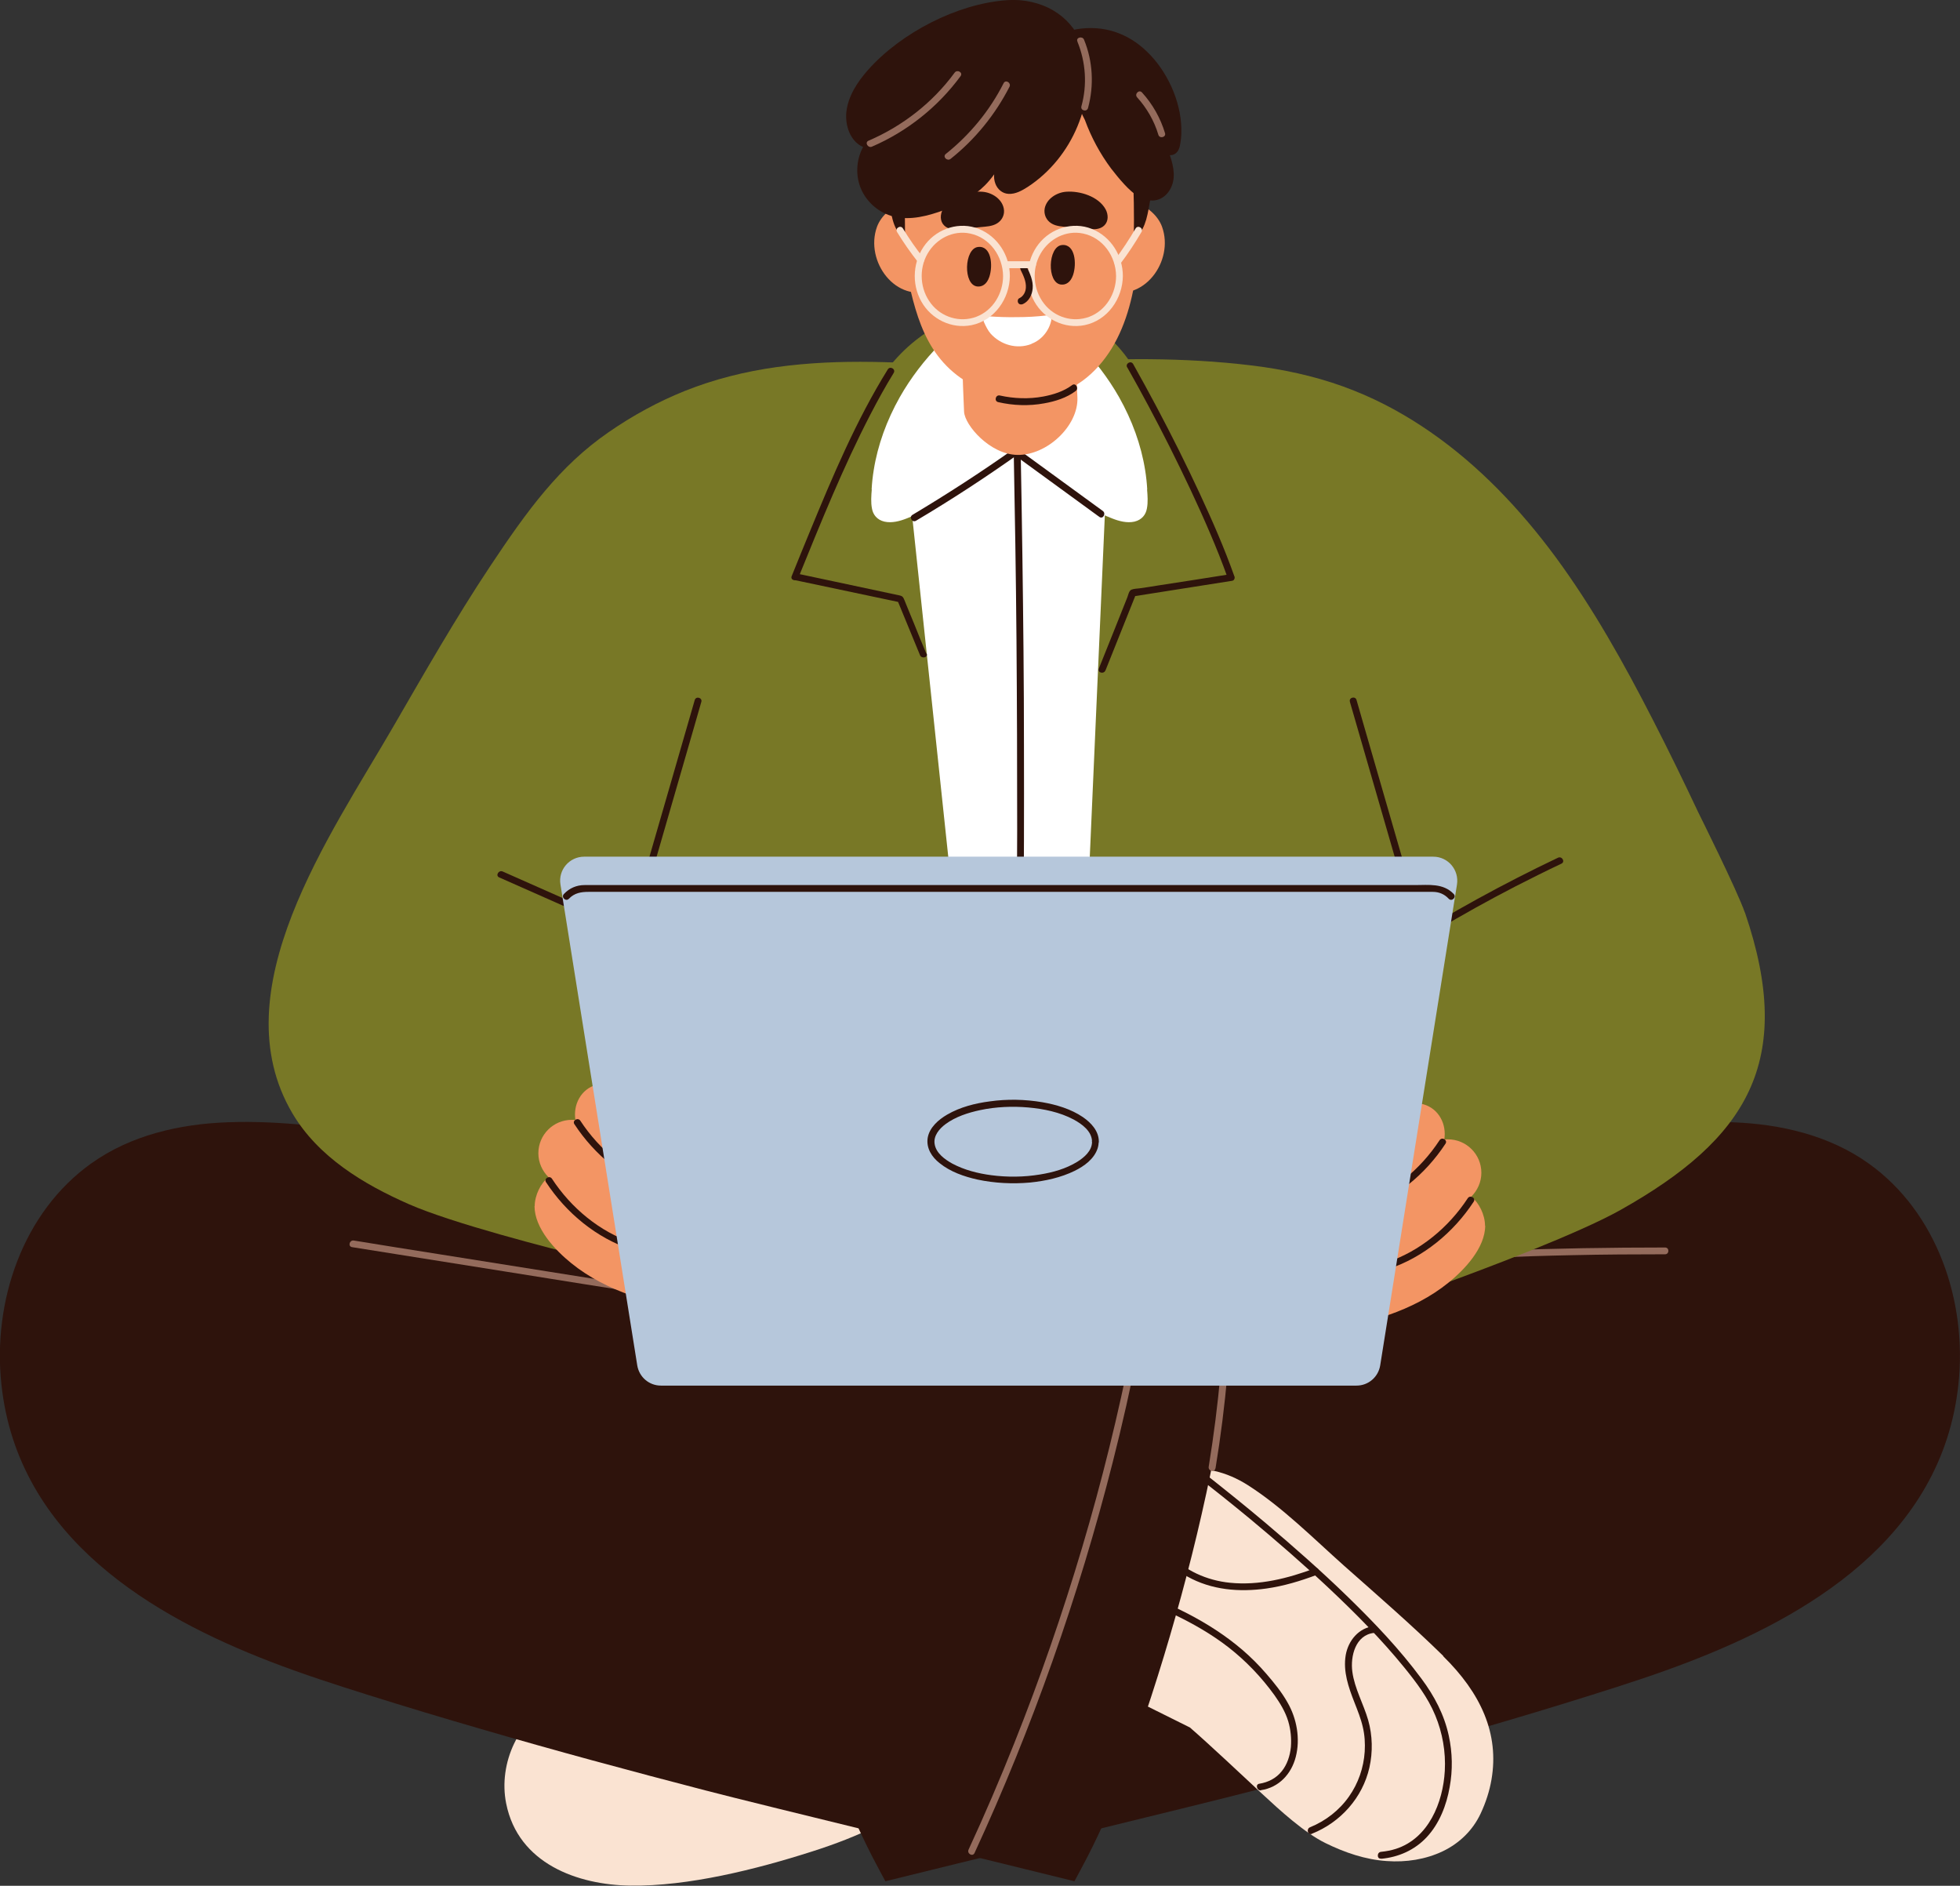 <?xml version="1.0" encoding="utf-8"?>
<svg xmlns="http://www.w3.org/2000/svg" id="Calque_2" data-name="Calque 2" viewBox="0 0 112.57 108.28">
  <rect x="0" y="0" width="112.57" height="108.28" fill="#333333" stroke="none"/>
  <defs>
    <style>
      .cls-1 {
        fill: #f39564;
      }

      .cls-2 {
        fill: #fff;
      }

      .cls-3 {
        fill: #946b5c;
      }

      .cls-4 {
        fill: #787826;
      }

      .cls-5 {
        fill: #fae3d2;
      }

      .cls-6 {
        fill: #2e130c;
      }

      .cls-7 {
        fill: #b6c7db;
      }
    </style>
  </defs>
  <g id="Calque_1-2" data-name="Calque 1">
    <path class="cls-6" d="M32.82,99.74c-.96,1.27-1.26,2.99-.87,4.53.37,1.43,1.38,2.66,2.7,3.33.79.4,1.65.59,2.52.65.25.02.25-.38,0-.39-1.4-.1-2.75-.61-3.72-1.65-.99-1.08-1.43-2.56-1.23-4.01.12-.82.44-1.6.94-2.27.15-.2-.19-.4-.34-.2"/>
    <path class="cls-3" d="M63.41,104.73c1.01-2.12,1.92-4.28,2.73-6.49.09-.24-.29-.34-.38-.1-.8,2.17-1.7,4.3-2.7,6.39-.11.23.23.43.34.2"/>
    <path class="cls-6" d="M42.1,107.29c-.19-1.34-1.66-1.64-2.7-2.07-.5-.21-.93-.5-1.22-.96-.25-.4-.38-.86-.38-1.33,0-.53.15-1.06.48-1.47.16-.2-.12-.48-.28-.28-.63.79-.76,1.9-.38,2.84.19.47.49.88.9,1.18.53.38,1.17.54,1.77.78.66.26,1.32.67,1.43,1.43.03.25.42.14.38-.1"/>
    <g>
      <path class="cls-4" d="M76.04,55.38c-.3,1.07-.91,2-1.81,2.66-.83.6-1.81.95-2.79,1.2-1.16.3-2.34.47-3.51.68-1.34.24-2.69.48-4.04.71-5.19.92-10.56,2.14-15.85,1.35-4.3-.64-8.51-2.72-10.75-6.59-2.32-4.01-2.35-9-1.41-13.42,1-4.7,3.18-9.09,5.91-13.02,1.96-2.82,4.21-5.43,6.57-7.93,3.85-.05,7.71-.1,11.56-.15,2.74-.04,5.48-.07,8.22-.11,1.05-.01,2.2-.03,3.14.5,1.07.6,1.34,1.8,1.55,2.91,1.03,5.31,3.79,10.17,4.41,15.54.31,2.67,4.51,9.54,4.71,12.23.1,1.27-3.93,1.75-5.6,1.23-1.05-.32-.02,1.13-.32,2.19"/>
      <path class="cls-4" d="M66.48,26.13c-.33.15-.74.14-1.1.17-.43.03-.87.07-1.3.1-1.74.14-3.47.27-5.21.4-1.74.13-3.49.24-5.24.28-.42,0-.85.01-1.28,0-.41,0-.82-.02-1.23-.08-.71-.1-1.42-.37-1.93-.92-.02-.03-.05-.05-.07-.08.13-1.38.56-2.72,1.24-3.89.7-1.2,1.66-2.22,2.82-3,1.17-.78,2.52-1.3,3.95-1.51,1.38-.2,2.86-.11,4.23.38.68.24,1.33.58,1.9,1.03.57.44,1.06.97,1.48,1.54.86,1.18,1.42,2.52,1.92,3.86.21.56.5,1.42-.18,1.71"/>
      <polygon class="cls-2" points="52.17 27.56 55.16 55.78 62.3 55.78 63.6 26.3 60.44 24.24 52.17 27.56"/>
      <path class="cls-6" d="M58.22,25.81c.07,3.64.13,7.27.16,10.91.03,3.64.04,7.27.04,10.91,0,2.04-.02,4.07-.03,6.11,0,.25.39.26.39,0,.03-3.64.04-7.27.03-10.91,0-3.64-.04-7.27-.09-10.91-.03-2.04-.06-4.07-.1-6.11,0-.25-.4-.25-.39,0"/>
      <path class="cls-5" d="M54.62,97.52c-.2-.55-.53-1.03-.93-1.45-.84-.88-1.96-1.44-3.09-1.86-1.29-.48-2.65-.77-4.02-.87-2.67-.2-5.37.31-7.76,1.51-.39.2-.77.41-1.14.64-.76.08-1.52.21-2.27.39-2.4.59-4.77,1.93-5.88,4.23-.51,1.06-.69,2.29-.46,3.44.69,3.47,4.12,4.68,7.13,4.72,3.32.05,7.25-.94,10.41-1.95,1.32-.42,2.62-.91,3.85-1.54,1.14-.58,2.22-1.3,3.05-2.28.77-.91,1.29-2.07,1.36-3.27.03-.58-.04-1.16-.24-1.71"/>
      <path class="cls-6" d="M107.33,66.81c-2.28-1.63-5.08-2.27-7.84-2.37-3.09-.12-6.19.33-9.23.79-6.26.96-42.49,10.94-48.34,13.05.02.12.03.24.05.36.96,6.37,2.48,12.65,4.47,18.77,1.02,3.14,2.14,6.23,3.65,9.18.25.48.5.95.76,1.43,3.03-.76,18.19-4.43,21.21-5.22,4.31-1.12,8.62-2.28,12.9-3.53,2.14-.62,4.27-1.26,6.4-1.93,1.91-.6,3.81-1.21,5.67-1.93,6.66-2.57,14.51-7.05,15.45-15.93.51-4.76-1.23-9.87-5.15-12.67"/>
      <path class="cls-3" d="M71.62,73.25c3.12-.33,6.25-.59,9.38-.79,3.11-.19,6.22-.33,9.34-.39,1.76-.04,3.53-.05,5.29-.05.25,0,.26-.39,0-.39-3.14,0-6.27.05-9.41.17-3.11.12-6.22.31-9.33.56-1.76.14-3.52.31-5.27.49-.25.03-.25.42,0,.39"/>
      <path class="cls-4" d="M100.21,52.39c-.43-1.25-2.65-5.7-2.65-5.7-.85-1.8-1.72-3.59-2.63-5.36-1.66-3.24-3.44-6.43-5.59-9.35-2.02-2.73-4.38-5.23-7.18-7.17-1.37-.95-2.83-1.76-4.39-2.38-1.67-.67-3.44-1.1-5.23-1.36-3.65-.51-7.92-.56-11.6-.27.89,1.47,2.33,3.22,3.2,4.7,1.7,2.88,3.38,5.77,5.03,8.69,1.65,2.92,3.28,5.85,4.87,8.81,1.6,2.96,3.17,5.94,4.72,8.94.37.72.74,1.44,1.11,2.16-2.16,1.23-4.31,2.46-6.46,3.7-2.95,1.71-5.9,3.45-8.82,5.22-.42.26-.84.52-1.27.78.5,2.45,1.25,4.84,1.98,7.2.75,2.4,1.59,4.91,2.73,7.22,2.07-.54,4.14-1.1,6.2-1.71,2.83-.83,5.66-1.71,8.45-2.71,2.59-.94,7.98-2.97,10.4-4.33,7.22-4.06,10.07-8.5,7.14-17.07"/>
      <path class="cls-1" d="M85.29,70.38c0-.62-.34-1.32-.79-1.67.35-.35.58-.83.58-1.37,0-1.06-.86-1.92-1.92-1.92-.07,0-.14,0-.21.01.07-.42,0-.87-.21-1.24-.21-.38-.56-.66-.98-.78-.41-.11-.86-.07-1.25.09-.36.15-.67.41-.87.74-.59-.08-1.22-.08-1.75.19-.36.19-.63.5-.77.87-.16.42-.19.87-.24,1.3-.1,1.11-.21,2.22-.31,3.33-.05.56-.1,1.11-.16,1.67-.05.54-.12,1.08-.14,1.62-.04.86.1,1.88.9,2.39.39.25.87.28,1.32.22.43-.06.86-.19,1.27-.33,1.23-.43,2.42-1.03,3.43-1.85.93-.75,2.11-2,2.11-3.28"/>
      <path class="cls-6" d="M84.3,68.8c-1.1,1.68-2.75,3.05-4.67,3.69-.24.08-.14.46.1.38,2.02-.67,3.75-2.1,4.91-3.87.14-.21-.2-.41-.34-.2"/>
      <path class="cls-6" d="M82.68,65.47c-1.1,1.68-2.75,3.05-4.67,3.69-.24.08-.14.46.1.38,2.02-.67,3.75-2.1,4.91-3.87.14-.21-.2-.41-.34-.2"/>
      <path class="cls-6" d="M64.74,21.09c.85,1.5,1.66,3.02,2.43,4.55.82,1.64,1.61,3.29,2.33,4.98.36.84.7,1.69,1.01,2.56.08.24.47.14.38-.1-.57-1.61-1.26-3.18-1.98-4.73-.78-1.68-1.61-3.34-2.48-4.98-.44-.83-.89-1.65-1.35-2.47-.13-.22-.47-.02-.34.2"/>
      <path class="cls-6" d="M77.53,40.3c.93,3.22,1.86,6.43,2.79,9.65.26.91.53,1.82.79,2.74.07.24.45.14.38-.11-.93-3.22-1.86-6.43-2.79-9.65-.26-.91-.53-1.82-.79-2.74-.07-.24-.45-.14-.38.1"/>
      <path class="cls-6" d="M78.1,56.22c2.87-1.95,5.85-3.73,8.93-5.32.88-.45,1.76-.89,2.65-1.31.23-.11.03-.45-.2-.34-3.13,1.49-6.18,3.16-9.11,5.01-.83.53-1.66,1.07-2.47,1.62-.21.14-.01.49.2.34"/>
      <path class="cls-5" d="M82.89,95.08c-1.85-1.81-3.78-3.48-5.71-5.19-1.75-1.56-3.54-3.36-5.52-4.62-.6-.38-1.24-.66-1.91-.81-.99-.23-2.01-.22-3.03-.15-.02-.01-.03-.02-.05-.03-.01.01-.02.02-.04.04-.21.01-.42.03-.63.05.08.12.17.24.25.36-.96,1.01-1.88,2.06-2.74,3.15-1.04,1.31-2.02,2.67-2.96,4.05.87.99,1.75,1.98,2.65,2.96-.37.87-.63,1.43-.63,1.43l5.77,2.87c1.02.88,3.15,2.88,4.17,3.83.98.91,2.41,2.22,3.62,2.81,1.1.54,2.29.95,3.52,1.03,1.1.08,2.23-.09,3.23-.57.95-.46,1.71-1.2,2.16-2.16.3-.64.51-1.3.62-1.94.46-2.65-.62-4.98-2.77-7.09"/>
      <path class="cls-6" d="M79.32,106.73c1-.09,1.93-.5,2.62-1.24.73-.78,1.14-1.84,1.32-2.88.18-.97.16-1.97-.05-2.94-.26-1.21-.83-2.29-1.57-3.28-1.25-1.69-2.71-3.22-4.21-4.68-1.52-1.48-3.11-2.88-4.73-4.25-1.15-.97-2.32-1.91-3.5-2.84-.09-.07-.17-.14-.26-.2-.2-.15-.48.12-.28.28,1.05.82,2.09,1.65,3.12,2.5,1.55,1.29,3.07,2.61,4.54,3.99,1.52,1.43,3,2.92,4.32,4.54.69.85,1.37,1.74,1.79,2.76.42,1.01.61,2.1.55,3.19-.1,1.83-.94,3.88-2.81,4.48-.28.09-.56.14-.85.17-.25.02-.25.42,0,.39"/>
      <path class="cls-6" d="M72.42,102.79c1.03-.15,1.75-.93,2-1.91.27-1.04.06-2.2-.47-3.12-.33-.59-.77-1.13-1.21-1.64-.43-.5-.89-.96-1.39-1.39-.96-.82-2.02-1.5-3.14-2.08-1.3-.67-2.66-1.21-4.02-1.75-.24-.09-.34.29-.1.38,2.25.9,4.54,1.81,6.47,3.31,1,.78,1.89,1.71,2.64,2.75.33.47.62.94.79,1.5.14.48.19.98.15,1.48-.05.49-.21,1-.53,1.39-.32.4-.78.63-1.28.71-.25.03-.14.42.1.38"/>
      <path class="cls-6" d="M5.23,66.81c2.28-1.63,5.08-2.27,7.84-2.37,3.09-.12,6.19.33,9.23.79,6.26.96,42.49,10.94,48.34,13.05-.02.12-.03.24-.05.36-.96,6.37-2.48,12.65-4.47,18.77-1.02,3.14-2.14,6.23-3.65,9.18-.25.48-.5.95-.76,1.43-3.03-.76-18.19-4.43-21.21-5.22-4.31-1.12-8.62-2.28-12.9-3.53-2.14-.62-4.27-1.26-6.4-1.93-1.91-.6-3.81-1.21-5.67-1.93-6.66-2.57-14.51-7.05-15.45-15.93-.51-4.76,1.23-9.87,5.15-12.67"/>
      <path class="cls-3" d="M20.22,71.61c2.93.47,5.87.93,8.8,1.4,2.93.47,5.87.94,8.8,1.4,1.64.26,3.29.52,4.93.79.25.04.36-.34.1-.38-2.93-.47-5.87-.93-8.8-1.4-2.93-.47-5.87-.93-8.8-1.4-1.64-.26-3.29-.52-4.93-.79-.25-.04-.35.34-.1.38"/>
      <path class="cls-4" d="M53.2,59.92c-2.94-1.42-5.9-2.8-8.87-4.16-2.18-1-4.37-1.98-6.57-2.96.15-.29.3-.57.45-.86,1.56-2.99,3.15-5.98,4.77-8.94,1.61-2.95,3.25-5.89,4.92-8.8,1.66-2.91,3.35-5.81,5.07-8.69.88-1.48,1.77-2.96,2.67-4.43-3.68-.29-7.4-.51-11.05,0-1.79.25-3.56.69-5.24,1.36-1.55.62-3.03,1.43-4.4,2.38-2.81,1.94-4.67,4.49-6.81,7.71-1.98,2.98-3.76,6.1-5.55,9.19-3.65,6.3-9.94,15.17-5.8,22.2,1.48,2.51,4.09,4.08,6.71,5.23,2.44,1.07,7.91,2.49,10.54,3.13,2.83.69,5.71,1.25,8.6,1.76,2.1.37,4.21.71,6.33,1.02,1.28-2.36,2.25-4.89,3.14-7.3.87-2.36,1.75-4.77,2.37-7.2-.42-.21-.85-.42-1.27-.62"/>
      <path class="cls-1" d="M30.71,69.26c0-.62.34-1.32.79-1.67-.35-.35-.58-.83-.58-1.37,0-1.06.86-1.92,1.92-1.92.07,0,.14,0,.21.01-.07-.42,0-.87.21-1.24.21-.38.56-.66.98-.78.41-.11.86-.07,1.25.09.36.15.67.41.87.74.59-.08,1.22-.08,1.75.19.36.19.63.5.77.87.16.42.19.87.24,1.3.1,1.11.21,2.22.31,3.33.05.56.1,1.11.16,1.67.05.54.12,1.08.14,1.62.04.86-.1,1.88-.9,2.39-.39.25-.87.28-1.32.22-.43-.06-.86-.19-1.27-.33-1.23-.43-2.42-1.03-3.43-1.85-.93-.75-2.11-2-2.11-3.28"/>
      <path class="cls-6" d="M31.36,67.88c1.16,1.77,2.89,3.2,4.91,3.87.24.08.35-.3.1-.38-1.92-.63-3.57-2.01-4.67-3.69-.14-.21-.48-.01-.34.2"/>
      <path class="cls-6" d="M32.99,64.55c1.16,1.77,2.89,3.2,4.91,3.87.24.08.35-.3.1-.38-1.92-.64-3.57-2.01-4.67-3.69-.14-.21-.48-.01-.34.2"/>
      <path class="cls-6" d="M50.99,21.21c-1.82,2.93-3.17,6.14-4.48,9.32-.35.85-.7,1.7-1.04,2.55-.1.24.29.34.38.1,1.29-3.17,2.57-6.35,4.14-9.38.42-.81.86-1.61,1.34-2.39.13-.22-.21-.41-.34-.2"/>
      <path class="cls-6" d="M39.9,40.2c-.93,3.22-1.86,6.43-2.79,9.65-.26.91-.53,1.82-.79,2.74-.07.24.31.35.38.1.93-3.22,1.86-6.44,2.79-9.65.26-.91.53-1.82.79-2.74.07-.24-.31-.35-.38-.1"/>
      <path class="cls-6" d="M28.67,50.38c2.48,1.1,4.95,2.19,7.43,3.29.7.31,1.4.62,2.1.93.23.1.43-.24.2-.34-2.48-1.1-4.95-2.19-7.43-3.29-.7-.31-1.4-.62-2.1-.93-.23-.1-.43.24-.2.34"/>
      <path class="cls-3" d="M69.81,84.32c.3-1.82.53-3.65.69-5.48.02-.25-.37-.25-.4,0-.16,1.8-.39,3.6-.68,5.38-.04.25.34.35.38.1"/>
      <path class="cls-3" d="M56.27,74.4c3.44,1.14,6.88,2.27,10.32,3.4l2.92.96c.24.08.35-.3.1-.38-3.44-1.14-6.88-2.27-10.32-3.4-.97-.32-1.95-.64-2.92-.96-.24-.08-.35.3-.1.38"/>
      <path class="cls-3" d="M65,77.32c-.77,3.89-1.72,7.74-2.85,11.54-1.13,3.8-2.43,7.56-3.9,11.24-.82,2.06-1.69,4.09-2.62,6.1-.11.23.23.43.34.2,1.66-3.59,3.15-7.27,4.47-11,1.33-3.76,2.49-7.58,3.47-11.45.55-2.16,1.04-4.34,1.47-6.52.05-.25-.33-.35-.38-.1"/>
      <path class="cls-7" d="M32.19,50.79l4.41,27.61c.11.67.68,1.16,1.36,1.16h39.95c.68,0,1.25-.49,1.36-1.16l4.41-27.61c.13-.84-.51-1.6-1.36-1.6h-48.77c-.85,0-1.5.76-1.36,1.6"/>
      <path class="cls-6" d="M83.49,51.33c-.6-.63-1.44-.51-2.22-.51h-46.03c-.56,0-1.12,0-1.67,0-.46,0-.87.18-1.18.51-.18.18.1.46.28.28.32-.34.71-.4,1.13-.4h46.73c.59,0,1.17,0,1.76,0,.36,0,.67.13.92.4.18.18.46-.1.28-.28"/>
      <path class="cls-2" d="M65.89,28.11c-.02-.37-.06-.74-.12-1.11-.23-1.45-.75-2.87-1.5-4.2-.62-1.09-1.41-2.13-2.33-3.06-1.1-.54-2.28-.95-3.5-1.24.14,2.8.45,5.6,1.04,8.36,1.27,1.16,2.69,2.25,4.4,2.91.38.15.85.28,1.28.18.42-.1.65-.4.71-.75.07-.36.04-.74.01-1.11"/>
      <path class="cls-2" d="M50.06,28.11c.02-.37.06-.74.12-1.11.23-1.45.75-2.87,1.5-4.2.62-1.09,1.41-2.13,2.33-3.06,1.1-.54,2.28-.95,3.5-1.24-.14,2.8.95,4.93.37,7.69-1.27,1.16-4.09,2.92-5.81,3.58-.38.15-.85.28-1.28.18-.42-.1-.65-.4-.71-.75-.07-.36-.04-.74-.01-1.11"/>
      <path class="cls-6" d="M52.61,29.9c1.99-1.18,3.94-2.45,5.83-3.79.21-.15,0-.49-.2-.34-1.89,1.34-3.84,2.6-5.83,3.79-.22.13-.02.47.2.34"/>
      <path class="cls-6" d="M58.24,26.11c1.63,1.19,3.27,2.38,4.9,3.57.21.15.4-.19.2-.34-1.64-1.19-3.27-2.38-4.9-3.57-.21-.15-.4.19-.2.34"/>
      <path class="cls-1" d="M61.56,16.53l-6.4-.51s.05,4.11.21,7.62c.04.78,1.49,2.45,3.05,2.48,1.71.04,3.52-1.67,3.46-3.29-.06-1.47-.31-6.3-.31-6.3"/>
      <path class="cls-1" d="M66.74,13.02c-.45-1.25-2.5-2.27-4.06-.8-1.5,1.41-.99,3.72.82,4.42,2.15.83,3.96-1.64,3.24-3.62"/>
      <path class="cls-1" d="M53.61,16.64c1.81-.7,2.32-3.01.82-4.42-1.56-1.46-3.6-.45-4.06.8-.72,1.98,1.09,4.45,3.24,3.62"/>
      <path class="cls-1" d="M65.6,6.82c-1.26-5.66-10.02-9.12-13.64-1.47-1.38,2.93-.7,6.37-.09,9.33.58,2.76,1.01,5.55,3.53,7.17,1.32.85,2.99,1.25,4.59.95.78-.15,1.53-.46,2.19-.94.67-.49,1.22-1.13,1.66-1.84.9-1.47,1.29-3.21,1.48-4.88.22-2.02.73-6.36.29-8.32"/>
      <path class="cls-6" d="M56.15,16.45c.23.02.52-.1.67-.55.22-.65.12-1.8-.64-1.72-.81.08-.88,2.2-.04,2.27"/>
      <path class="cls-6" d="M60.96,16.34c.23.02.52-.1.67-.55.22-.65.12-1.8-.64-1.72-.81.08-.88,2.2-.04,2.27"/>
      <path class="cls-6" d="M54.22,12.94c.23.24.59.24.91.21.4-.03.79-.07,1.19-.11.31-.03.66-.04.94-.21.3-.18.46-.52.39-.86-.11-.56-.69-.92-1.23-.96-.77-.06-1.85.26-2.27,1.01-.16.29-.17.68.07.92"/>
      <path class="cls-6" d="M63.5,12.02c-.41-.75-1.49-1.07-2.27-1.01-.54.04-1.12.4-1.23.96-.06.34.09.68.39.86.28.17.63.18.94.21.4.04.79.08,1.19.11.32.03.67.03.91-.21s.23-.62.07-.92"/>
      <path class="cls-6" d="M66.34,5.81c-.1-.36-.24-.71-.45-1.01-.19-.28-.46-.57-.8-.67-.17-.05-.35-.05-.51.04-.42.27-.16.76-.07,1.11.13.5.23,1.01.3,1.52.22,1.6.28,3.24.31,4.86.01.63.01,1.27,0,1.9,0,.08.1.09.15.05.29-.27.45-.63.56-1,.12-.42.18-.86.26-1.3.18-.98.33-1.96.4-2.95.05-.85.06-1.74-.16-2.56"/>
      <path class="cls-6" d="M50.61,8.37c.06.99.22,1.98.4,2.95.08.43.14.87.26,1.3.1.37.27.73.56,1,.05.05.16.04.15-.05-.01-.65-.01-1.25,0-1.9.03-1.63.09-3.26.31-4.86.07-.51.17-1.02.3-1.52.09-.35.35-.84-.07-1.11-.16-.1-.34-.09-.51-.04-.34.1-.6.39-.8.67-.21.3-.35.65-.45,1.01-.22.82-.21,1.7-.16,2.56"/>
      <path class="cls-2" d="M59.24,19.75c-.85.33-1.78.04-2.35-.6-.14-.16-.28-.43-.38-.66-.07-.16.05-.34.23-.33.55.04,1.11.06,1.66.05.57,0,1.15-.03,1.72-.1.15-.02.28.12.26.27-.12.6-.55,1.14-1.14,1.36"/>
      <path class="cls-6" d="M57.33,23.09c.87.2,1.77.23,2.64.07.63-.11,1.3-.32,1.81-.71.2-.15,0-.49-.2-.34-.48.36-1.08.55-1.67.66-.82.15-1.67.12-2.48-.06-.25-.06-.35.32-.1.38"/>
      <path class="cls-5" d="M64.1,15.85c0,1-.58,1.98-1.54,2.34-.94.35-1.99.03-2.6-.76-.63-.81-.71-1.97-.2-2.86.49-.86,1.47-1.37,2.45-1.16,1.14.24,1.88,1.31,1.89,2.44,0,.25.4.25.39,0,0-1.17-.69-2.27-1.79-2.71-1.08-.43-2.33-.04-3.04.86-.74.94-.84,2.28-.25,3.32.57,1.01,1.73,1.58,2.88,1.35,1.32-.27,2.19-1.52,2.2-2.83,0-.25-.39-.25-.39,0"/>
      <path class="cls-5" d="M64.35,15.14c.44-.58.84-1.19,1.21-1.82.13-.22-.21-.42-.34-.2-.37.63-.77,1.24-1.21,1.82-.06.08-.01.22.07.27.1.06.21.01.27-.07"/>
      <path class="cls-5" d="M53.02,14.79c-.42-.53-.81-1.09-1.16-1.67-.13-.22-.47-.02-.34.2.37.61.78,1.19,1.22,1.75.07.08.21.07.28,0,.08-.08.07-.2,0-.28"/>
      <path class="cls-6" d="M58.62,15.5c.15.31.32.65.3,1.01-.01.25-.14.5-.37.61-.1.04-.12.18-.07.27.06.1.17.11.27.07.35-.16.53-.53.56-.9.04-.44-.16-.87-.35-1.26-.05-.1-.18-.12-.27-.07-.1.06-.12.17-.07.27"/>
      <path class="cls-5" d="M57.88,15.4h1.42c.11,0,.2-.09.2-.2s-.09-.2-.2-.2h-1.42c-.11,0-.2.09-.2.2s.09.2.2.2"/>
      <path class="cls-5" d="M57.61,15.85c0,1-.58,1.98-1.54,2.34-.94.35-1.99.03-2.6-.76-.63-.81-.71-1.97-.2-2.86.49-.86,1.47-1.37,2.45-1.16,1.14.24,1.88,1.31,1.89,2.44,0,.25.4.25.39,0,0-1.17-.69-2.27-1.79-2.71-1.08-.43-2.33-.04-3.04.86-.74.94-.84,2.28-.25,3.32.57,1.01,1.73,1.58,2.88,1.35,1.32-.27,2.19-1.52,2.2-2.83,0-.25-.39-.25-.39,0"/>
      <path class="cls-6" d="M62.1,2.45c-.33-.81-.9-1.43-1.59-1.84-.78-.46-1.72-.67-2.68-.6-2.86.2-6.09,1.88-7.98,4.01-.6.68-1.14,1.49-1.24,2.41-.08.76.21,1.68.96,2.01-.41.76-.45,1.71-.08,2.49.35.74,1.03,1.3,1.82,1.5.97.25,2.01-.04,2.92-.37.86-.32,1.69-.77,2.34-1.42.19-.19.37-.41.53-.63-.02.17,0,.35.07.54.12.32.4.56.74.58.41.03.79-.19,1.12-.4,1.27-.83,2.27-2.07,2.85-3.47.62-1.48.84-3.28.22-4.79"/>
      <path class="cls-6" d="M67.85,7.39c-.03-1.63-.85-3.35-1.97-4.42-1.11-1.08-2.52-1.55-4.06-1.29-.45.08-.82.28-.97.56-.15.28-.08.58.05.86.14.3.38.58.62.86,0,.24.03.47.06.68.11.77.36,1.54.73,2.25.36.98.86,1.92,1.5,2.78.24.31.49.62.76.91.26.28.53.54.87.73.31.17.67.26,1.01.17.31-.08.56-.29.72-.55.39-.62.25-1.34.02-2.02.01,0,.02,0,.03,0,.31,0,.49-.26.54-.52.07-.32.1-.65.09-.98"/>
      <path class="cls-6" d="M62.72,65.56c0,.52-.45.9-.85,1.15-.65.4-1.4.61-2.15.73-.91.15-1.86.16-2.78.04-.77-.1-1.56-.3-2.25-.67-.43-.24-.93-.6-1.01-1.12-.08-.47.27-.88.62-1.14.58-.43,1.3-.66,2-.81.9-.19,1.84-.23,2.76-.15.89.08,1.81.27,2.6.69.48.26,1.05.67,1.06,1.27,0,.25.4.25.39,0,0-.61-.44-1.08-.92-1.41-.68-.46-1.51-.71-2.32-.85-1-.17-2.02-.19-3.02-.05-.85.11-1.71.33-2.45.76-.5.29-1.02.74-1.12,1.34-.09.59.24,1.1.69,1.45.62.5,1.41.77,2.17.94.99.21,2.02.26,3.02.17.88-.09,1.76-.28,2.56-.67.55-.27,1.12-.68,1.32-1.29.04-.12.06-.26.06-.39,0-.25-.39-.25-.39,0"/>
      <path class="cls-6" d="M75.35,105.29c1.64-.65,2.91-2.07,3.3-3.8.2-.89.18-1.84-.07-2.72-.27-.94-.78-1.81-.91-2.78-.12-.89.18-2.11,1.24-2.23.25-.03.25-.42,0-.39-.87.1-1.47.82-1.62,1.66-.16.95.16,1.85.5,2.72.18.46.37.93.48,1.41.11.46.14.94.11,1.42-.06.92-.37,1.82-.9,2.57-.55.79-1.35,1.41-2.24,1.77-.23.09-.13.47.1.38"/>
      <path class="cls-6" d="M65.77,87.44c.29,1.34,1.25,2.42,2.42,3.08,1.39.78,2.99.91,4.55.69.99-.14,1.95-.43,2.88-.78.24-.09.13-.47-.1-.38-1.55.58-3.21,1-4.88.83-1.32-.13-2.6-.7-3.51-1.68-.49-.53-.83-1.16-.98-1.86-.05-.25-.43-.14-.38.1"/>
      <path class="cls-6" d="M63.49,38.5c.59-1.47,1.17-2.93,1.76-4.4-.05.05-.09.09-.14.14,1.88-.3,3.77-.59,5.65-.89.25-.04.14-.42-.1-.38-1.39.22-2.77.44-4.16.65-.35.06-.69.11-1.04.16-.15.02-.34.02-.48.08-.14.06-.18.3-.23.43-.26.64-.51,1.28-.77,1.93-.29.72-.58,1.45-.87,2.17-.09.24.29.34.38.1"/>
      <path class="cls-6" d="M53.2,37.53c-.24-.58-.48-1.16-.71-1.74-.12-.3-.25-.6-.37-.9-.06-.14-.11-.28-.17-.42-.07-.17-.1-.24-.28-.28-1.25-.27-2.5-.53-3.75-.8-.71-.15-1.41-.3-2.12-.45-.25-.05-.35.33-.1.38,1.99.42,3.98.84,5.97,1.26-.05-.05-.09-.09-.14-.14.44,1.06.87,2.12,1.31,3.18.1.23.48.13.38-.1"/>
      <path class="cls-3" d="M50.08,8.42c2.02-.87,3.79-2.28,5.09-4.05.15-.21-.19-.4-.34-.2-1.26,1.72-2.99,3.07-4.95,3.91-.23.1-.03.44.2.34"/>
      <path class="cls-3" d="M54.6,9.12c1.41-1.12,2.56-2.54,3.38-4.14.11-.23-.23-.43-.34-.2-.8,1.58-1.94,2.96-3.32,4.06-.2.16.08.44.28.28"/>
      <path class="cls-3" d="M61.88,2.39c.48,1.18.57,2.48.23,3.71-.07.25.31.35.38.1.35-1.29.28-2.68-.23-3.92-.09-.23-.48-.13-.38.1"/>
      <path class="cls-3" d="M65.31,5.59c.56.62.98,1.35,1.22,2.15.07.24.46.14.38-.1-.26-.86-.71-1.66-1.32-2.33-.17-.19-.45.09-.28.28"/>
    </g>
  </g>
</svg>